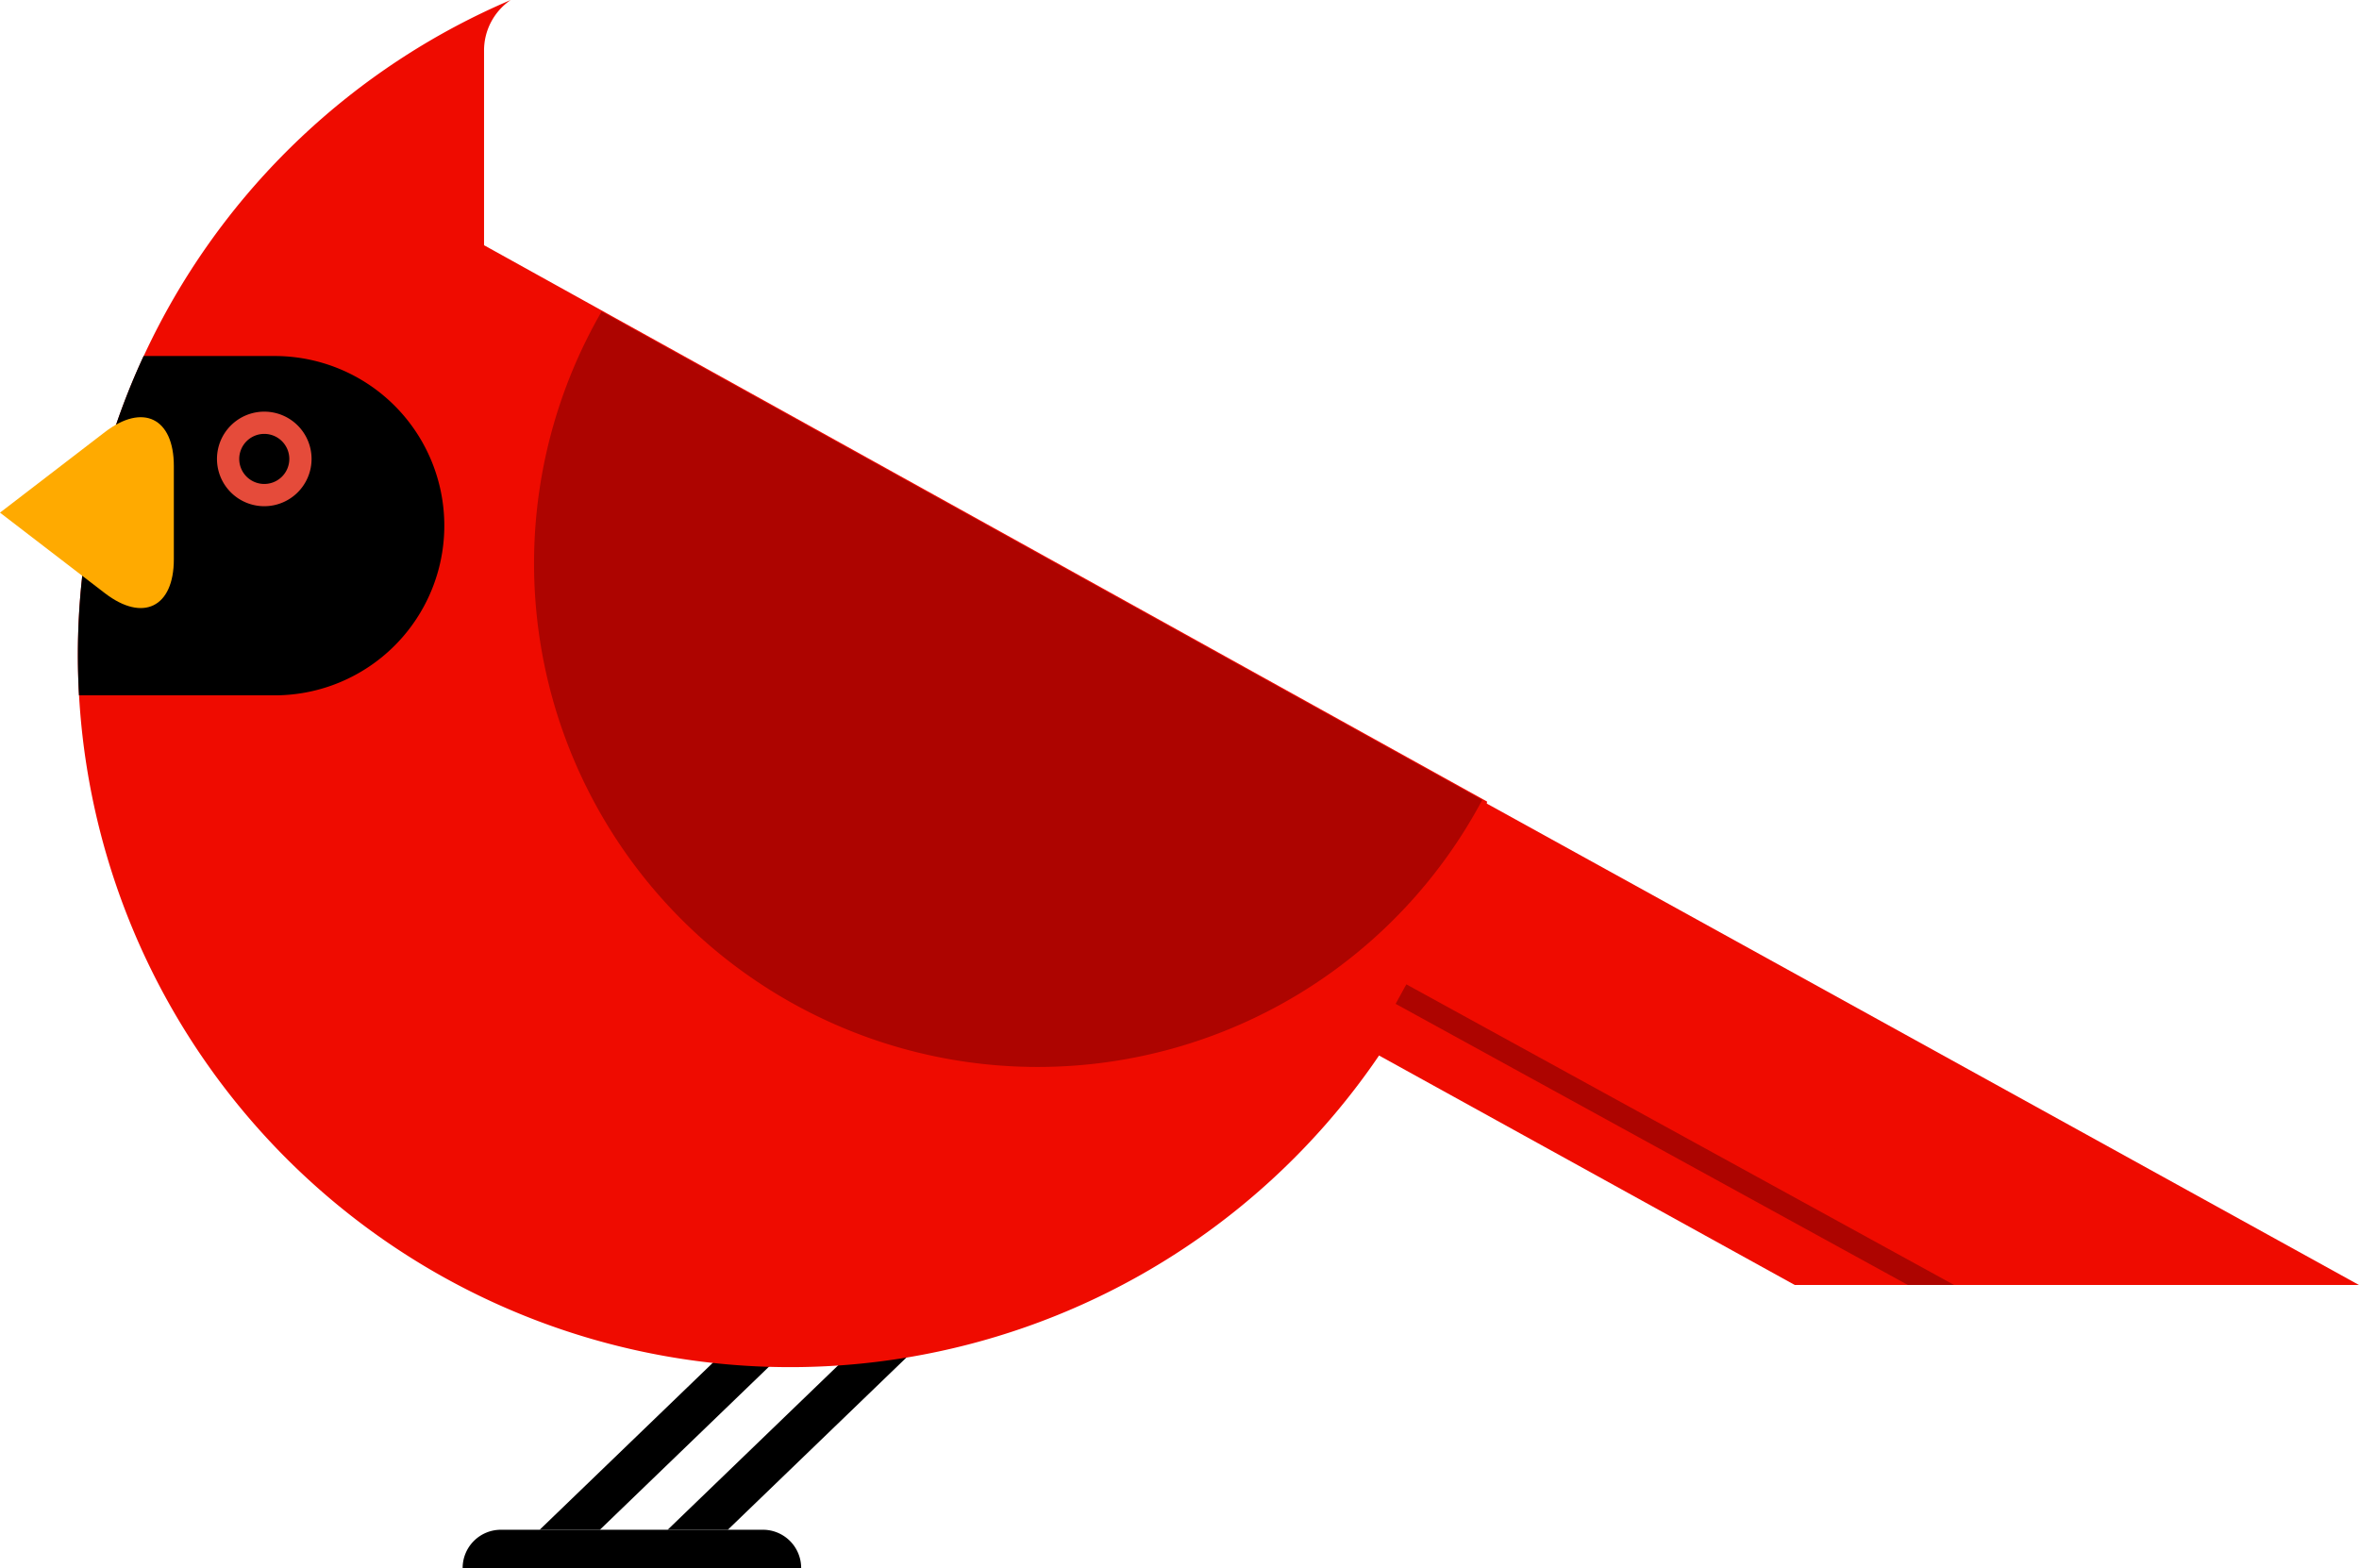 <svg xmlns="http://www.w3.org/2000/svg" width="601.68" height="400" viewBox="0 0 601.68 400">
    <defs>
        <style>
            .prefix__cls-1,.prefix__cls-2{fill-rule:evenodd}.prefix__cls-2{fill:#ef0b00}
        </style>
    </defs>
    <g id="prefix__Group_18215" data-name="Group 18215" transform="translate(-99.16 -103.439)">
        <g id="prefix__Group_18214" data-name="Group 18214">
            <path id="prefix__Path_16354" d="M327.761 448.269h-11.233l-47.081 45.41H284.8l47.081-45.41h-4.125" class="prefix__cls-1" data-name="Path 16354"/>
            <path id="prefix__Path_16355" d="M295.122 448.269h-11.233l-47.081 45.41h15.358l47.081-45.41h-4.125" class="prefix__cls-1" data-name="Path 16355"/>
            <path id="prefix__Path_16356" d="M229.419 103.439a15.6 15.6 0 0 0-6.8 12.893v49.662l255.843 141.93a181.661 181.661 0 1 1-249.043-204.485z" class="prefix__cls-2" data-name="Path 16356"/>
            <path id="prefix__Path_16357" d="M135.788 194.258h33.623a43.282 43.282 0 0 1 0 86.563h-50.1q-.283-5.088-.284-10.249a180.949 180.949 0 0 1 16.761-76.314z" class="prefix__cls-1" data-name="Path 16357"/>
            <path id="prefix__Path_16358" d="M99.16 234.212l26.751 20.548c9.714 7.461 17.588 3.587 17.588-8.653v-23.79c0-12.24-7.876-16.113-17.588-8.653L99.16 234.212z" data-name="Path 16358" style="fill:#fa0;fill-rule:evenodd"/>
            <path id="prefix__Path_16359" d="M166.565 232.573a12.062 12.062 0 1 1 12.062-12.062 12.062 12.062 0 0 1-12.062 12.062zm0-5.676a6.386 6.386 0 1 0-6.386-6.386 6.386 6.386 0 0 0 6.386 6.386z" data-name="Path 16359" style="fill:#e54b3a;fill-rule:evenodd"/>
            <path id="prefix__Path_16360" d="M423.849 307.783h53.357L700.84 431.241h-72.948L404.257 307.783z" class="prefix__cls-2" data-name="Path 16360"/>
            <path id="prefix__Path_16361" d="M352.9 307.783h53.357l223.63 123.458h-72.948L333.3 307.783z" class="prefix__cls-2" data-name="Path 16361"/>
            <path id="prefix__Path_16362" d="M477.215 307.509a128.447 128.447 0 1 1-224.609-124.6l224.609 124.6z" data-name="Path 16362" style="fill:#ad0400;fill-rule:evenodd"/>
            <g id="prefix__Group_18213" data-name="Group 18213">
                <path id="prefix__Path_16363" d="M597.578 431.241l-139.722-76.694-2.73 4.975 130.659 71.719z" data-name="Path 16363" style="fill:#ad0400"/>
            </g>
        </g>
        <path id="prefix__Rectangle_5714" d="M9.759 0h66.826a9.759 9.759 0 0 1 9.759 9.759H0A9.759 9.759 0 0 1 9.759 0z" data-name="Rectangle 5714" transform="translate(217.16 493.679)"/>
    </g>
</svg>
